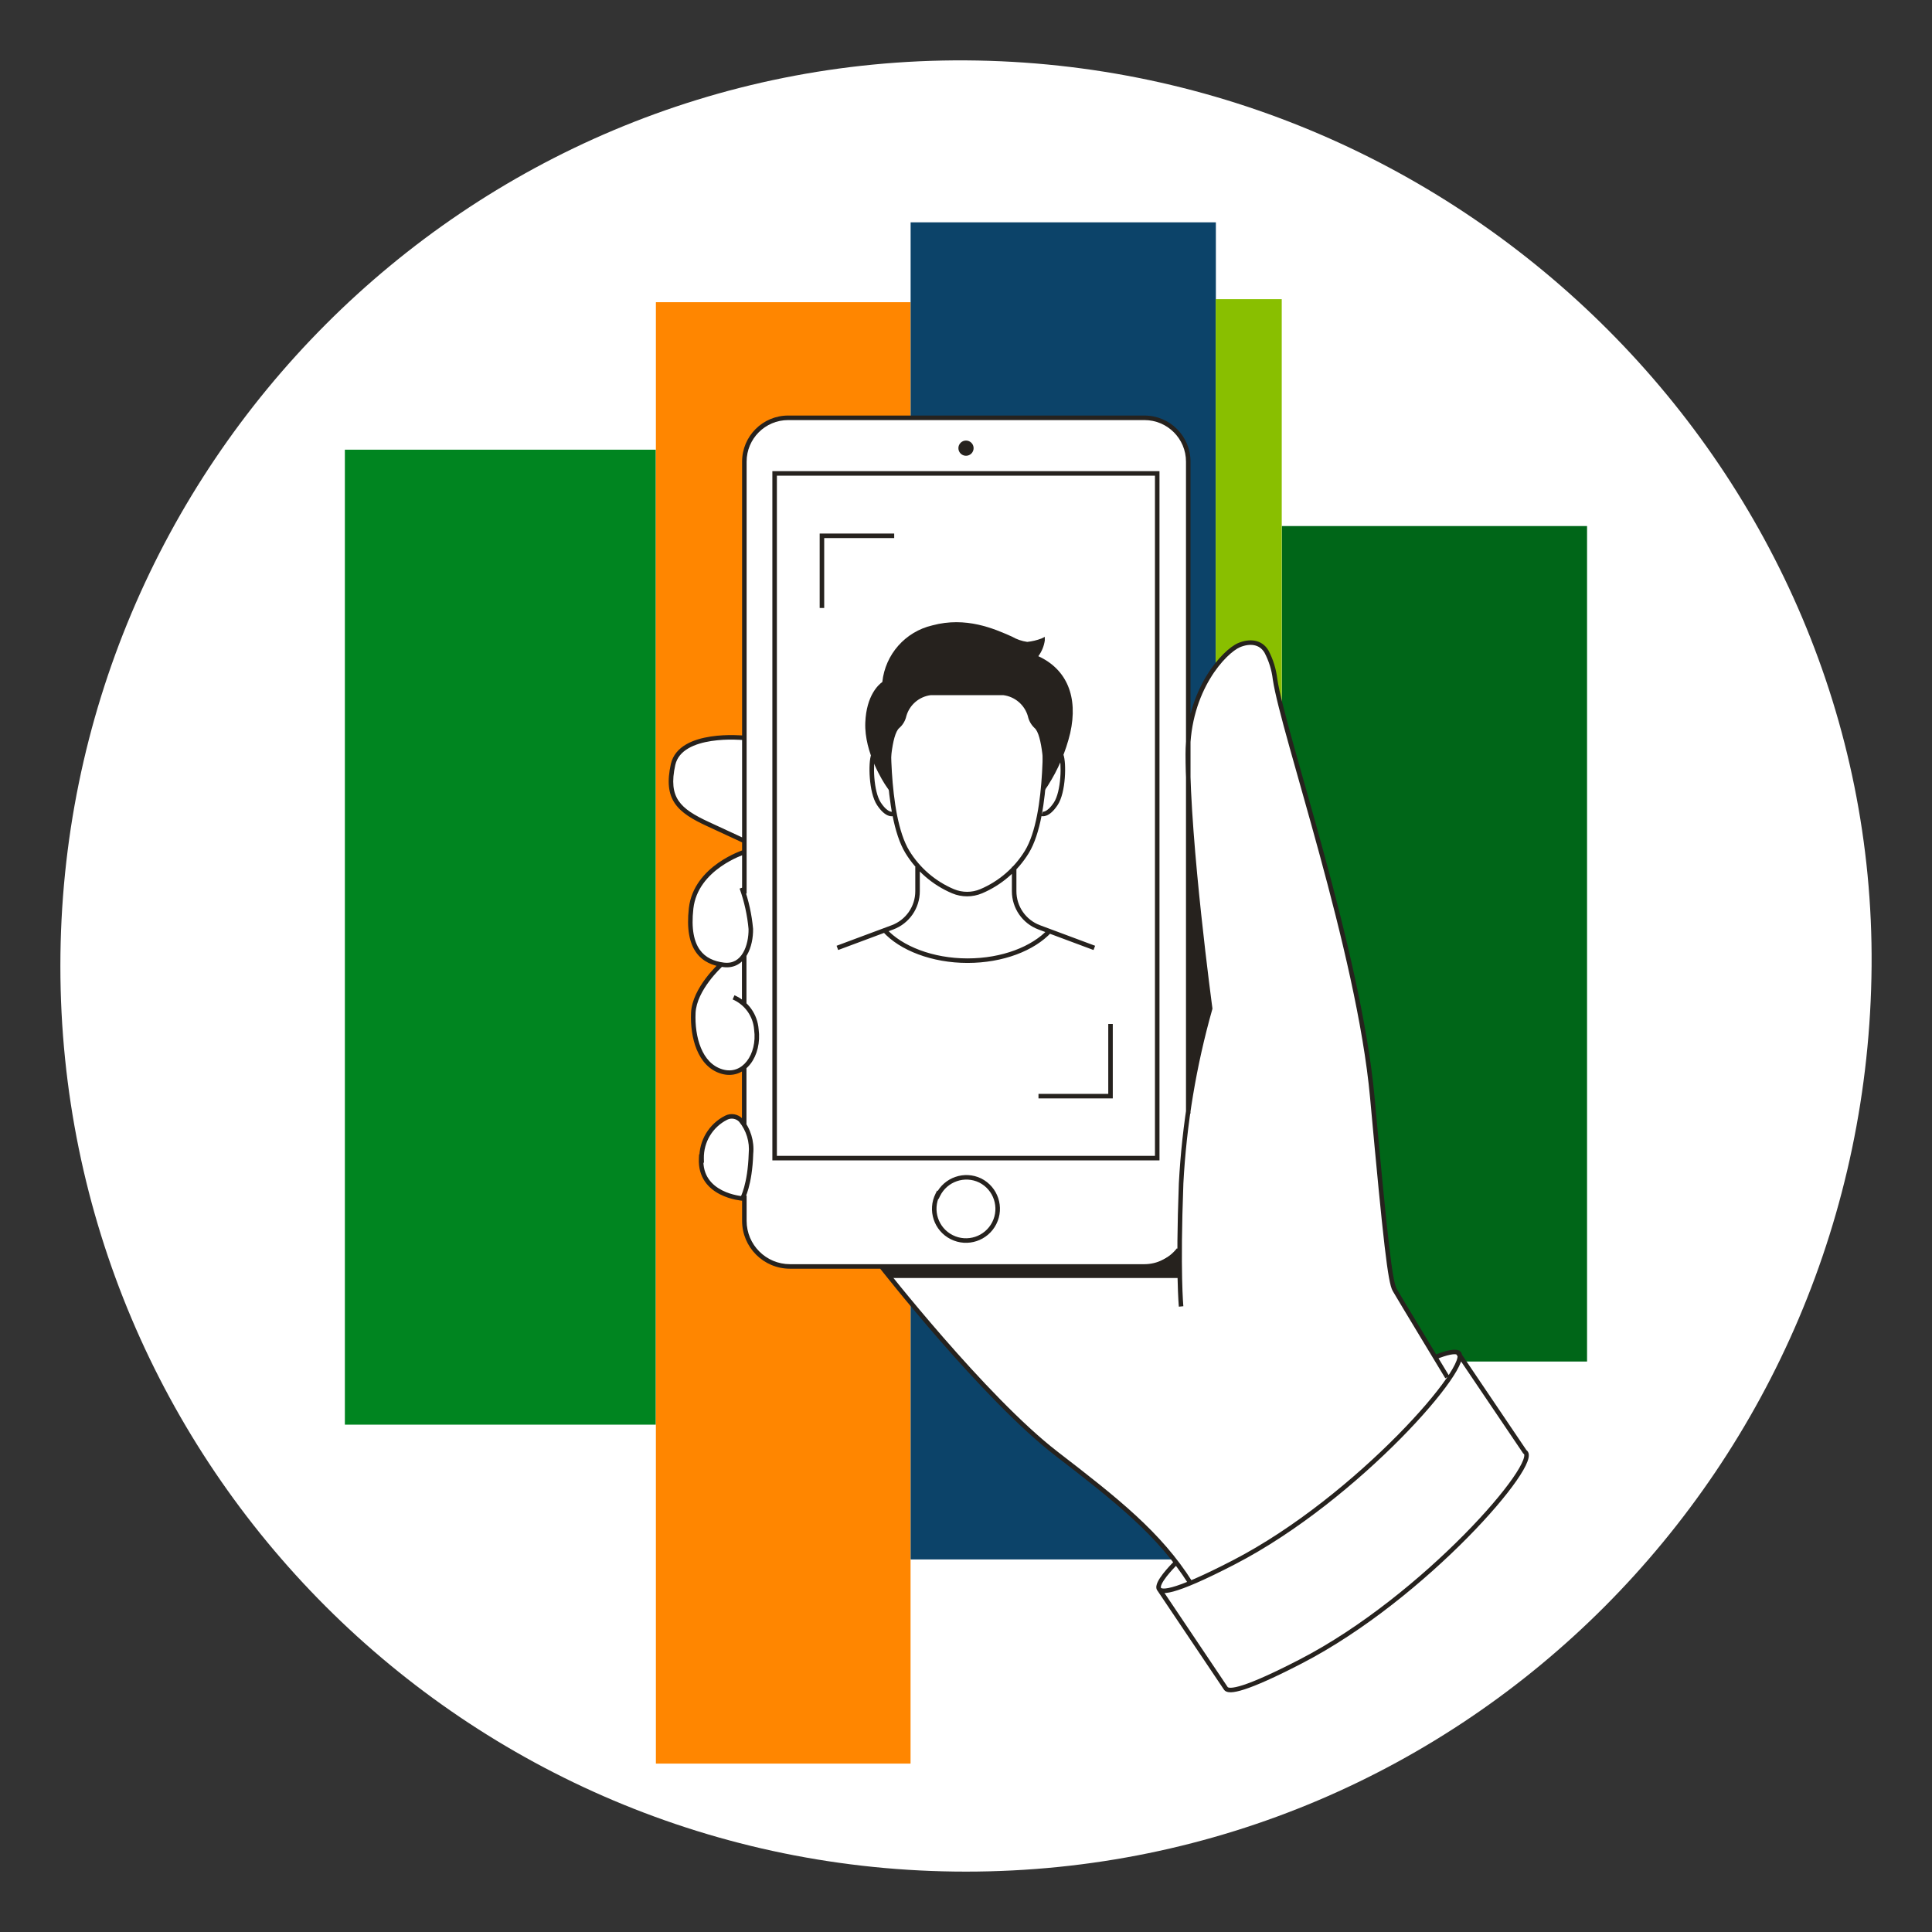<svg width="256" height="256" viewBox="0 0 256 256" fill="none" xmlns="http://www.w3.org/2000/svg">
<rect x="0" y="0" width="256" height="256" fill="#333333" stroke="none"/>
<g id="mobile_hand_face_sme">
<path id="darkmodeMask" d="M247.996 128.001C247.476 194.27 194.267 247.999 127.998 247.999C61.725 247.999 8 194.274 8 128.001C8 61.731 61.729 7.592 127.998 8.002C194.447 8.412 248.506 62.931 247.996 128.001Z" fill="white"/>
<g id="stripes">
<rect id="Rectangle" x="86.899" y="59.586" width="129.189" height="41.202" transform="rotate(90 86.899 59.586)" fill="#008520"/>
<rect id="Rectangle_2" x="120.653" y="40.043" width="193.643" height="33.744" transform="rotate(90 120.653 40.043)" fill="#FF8600"/>
<rect id="Rectangle_3" x="161.109" y="29.46" width="177.174" height="40.446" transform="rotate(90 161.109 29.46)" fill="#0C4369"/>
<rect id="Rectangle_4" x="210.293" y="69.705" width="110.705" height="40.446" transform="rotate(90 210.293 69.705)" fill="#006618"/>
<rect id="Rectangle_5" x="169.837" y="39.64" width="176.741" height="8.748" transform="rotate(90 169.837 39.64)" fill="#89BF00"/>
</g>
<path id="whiteFill" d="M202.411 192.927C202.429 192.74 202.349 192.557 202.2 192.443L202.139 192.373L193.512 179.573C193.483 179.443 193.398 179.332 193.28 179.271C192.867 179.059 191.919 179.271 190.458 179.785L190.267 179.855L190.156 179.674C188.724 177.315 185.348 171.732 184.935 170.996C184.34 169.988 183.736 164.727 181.972 145.527C180.793 132.636 176.035 115.815 172.558 103.529C170.815 97.381 169.444 92.523 169.081 90.104C168.927 88.827 168.544 87.588 167.952 86.445C167.237 85.226 165.826 84.893 164.243 85.569C162.873 86.143 159.405 89.338 158.025 95.012L157.531 97.028V61.218C157.525 57.983 154.901 55.362 151.665 55.362H104.496C101.261 55.362 98.636 57.983 98.631 61.218V97.764H98.359C96.998 97.653 90.114 97.32 89.197 101.352C88.189 105.857 89.802 107.399 93.874 109.314C96.897 110.705 98.106 111.33 98.49 111.471L98.631 111.531V112.932L98.469 112.993C97.462 113.376 92.14 115.512 91.626 120.441C91.192 124.593 92.372 127.063 95.123 127.778L95.546 127.889L95.244 128.202C94.488 128.947 92.039 131.598 91.908 134.249C91.777 137.272 92.684 141.163 95.718 142.07C96.563 142.34 97.482 142.249 98.258 141.818L98.631 141.596V148.752L98.217 148.369C97.91 148.078 97.502 147.915 97.079 147.916C96.82 147.917 96.566 147.976 96.333 148.087C94.259 149.093 92.952 151.205 92.976 153.509C92.735 158.045 97.462 158.78 98.409 158.891H98.631V161.744C98.636 165.126 101.376 167.866 104.758 167.871H116.853L116.924 167.962C118.345 169.756 131.034 185.701 140.044 192.655C147.311 198.259 151.998 202.008 155.757 206.826L155.888 207.007L155.737 207.158C154.074 208.801 153.267 210.122 153.62 210.615V210.666L162.389 223.708C162.469 223.849 162.621 224 163.084 224C164.425 224 167.479 222.76 172.417 220.2C187.838 212.329 202.401 196.163 202.411 192.927Z" fill="white"/>
<path id="blackStroke" d="M104.436 55.362V55.663V55.362ZM151.625 167.811L151.625 167.511H151.625V167.811ZM102.642 153.459H102.342V153.759H102.642V153.459ZM153.338 153.459V153.759H153.638V153.459H153.338ZM153.338 62.73H153.638V62.43H153.338V62.73ZM102.642 62.73V62.43H102.342V62.73H102.642ZM124.241 158.287L124.471 158.095L124.178 157.743L123.973 158.152L124.241 158.287ZM129.885 156.422L130.02 156.154L130.016 156.152L129.885 156.422ZM124.291 158.347L124.061 158.539L124.357 158.894L124.56 158.479L124.291 158.347ZM168.95 89.993L168.652 90.028L168.653 90.037L168.95 89.993ZM167.821 86.345L168.087 86.205L168.084 86.199L168.08 86.192L167.821 86.345ZM164.173 85.488L164.056 85.211L164.055 85.212L164.173 85.488ZM160.353 133.634L160.641 133.716L160.658 133.656L160.65 133.594L160.353 133.634ZM156.503 156.815L156.203 156.799L156.203 156.804L156.503 156.815ZM89.187 101.291L88.894 101.224L88.894 101.226L89.187 101.291ZM99.487 123.092L99.787 123.088L99.787 123.076L99.786 123.065L99.487 123.092ZM100.223 136.406L99.924 136.428L99.924 136.437L99.926 136.446L100.223 136.406ZM92.906 153.479L93.072 153.229L92.633 152.937L92.606 153.464L92.906 153.479ZM98.369 158.801L98.348 159.1L98.535 159.113L98.629 158.95L98.369 158.801ZM99.507 152.864L99.209 152.835L99.208 152.845L99.208 152.855L99.507 152.864ZM98.157 148.43L98.388 148.239L98.381 148.23L98.373 148.221L98.157 148.43ZM96.232 148.097L96.098 147.828L96.097 147.829L96.232 148.097ZM92.966 153.519L92.8 153.769L93.279 154.088L93.266 153.513L92.966 153.519ZM139.953 192.595L139.77 192.832L139.77 192.832L139.953 192.595ZM193.21 179.23L193.349 178.965L193.346 178.963L193.21 179.23ZM162.409 223.688L162.67 223.539L162.664 223.529L162.658 223.52L162.409 223.688ZM172.357 220.15L172.494 220.416H172.494L172.357 220.15ZM202.049 192.373L201.8 192.541L201.842 192.604L201.909 192.639L202.049 192.373ZM108.911 70.995V70.695H108.611V70.995H108.911ZM147.15 145.245V145.545H147.45V145.245H147.15ZM137.706 122.88L137.811 122.599L137.811 122.599L137.706 122.88ZM134.38 118.083L134.68 118.083V118.083H134.38ZM121.58 118.083H121.28V118.083L121.58 118.083ZM118.254 122.88L118.149 122.599L118.149 122.599L118.254 122.88ZM136.063 112.882L136.319 113.039L136.319 113.038L136.063 112.882ZM130.016 118.093L130.132 118.369L130.133 118.369L130.016 118.093ZM126.277 118.093L126.16 118.369L126.16 118.369L126.277 118.093ZM120.229 112.882L119.973 113.038L119.973 113.038L120.229 112.882ZM157.75 147.543V61.168H157.15V147.543H157.75ZM157.75 61.168C157.75 57.796 155.017 55.062 151.645 55.062V55.663C154.685 55.663 157.15 58.127 157.15 61.168H157.75ZM151.645 55.062H104.436V55.663H151.645V55.062ZM104.436 55.062C101.064 55.062 98.331 57.796 98.331 61.168H98.931C98.931 58.127 101.395 55.663 104.436 55.663V55.062ZM98.331 61.168V118.405H98.931V61.168H98.331ZM98.331 158.418V161.764H98.931V158.418H98.331ZM98.331 161.764C98.331 165.269 101.172 168.111 104.678 168.111V167.511C101.504 167.511 98.931 164.938 98.931 161.764H98.331ZM104.678 168.111H151.625V167.511H104.678V168.111ZM151.625 168.111C153.495 168.112 155.263 167.251 156.416 165.779L155.944 165.409C154.904 166.736 153.311 167.511 151.625 167.511L151.625 168.111ZM98.311 141.405V148.934H98.91V141.405H98.311ZM98.311 126.579V133.029H98.91V126.579H98.311ZM102.642 153.759H153.338V153.159H102.642V153.759ZM153.638 153.459V62.73H153.038V153.459H153.638ZM153.338 62.43H102.642V63.03H153.338V62.43ZM102.342 62.73V153.459H102.942V62.73H102.342ZM123.973 158.152C122.855 160.373 123.749 163.08 125.97 164.198L126.24 163.662C124.315 162.693 123.54 160.347 124.509 158.421L123.973 158.152ZM125.97 164.198C128.192 165.316 130.899 164.422 132.017 162.201L131.481 161.931C130.512 163.856 128.166 164.631 126.24 163.662L125.97 164.198ZM132.017 162.201C133.135 159.979 132.241 157.272 130.02 156.154L129.75 156.69C131.675 157.659 132.45 160.006 131.481 161.931L132.017 162.201ZM130.016 156.152C127.791 155.073 125.111 155.995 124.022 158.215L124.56 158.479C125.505 156.556 127.826 155.757 129.754 156.692L130.016 156.152ZM124.522 158.155L124.471 158.095L124.01 158.479L124.061 158.539L124.522 158.155ZM191.768 182.476C192.025 182.32 192.025 182.32 192.025 182.32C192.025 182.32 192.025 182.32 192.025 182.32C192.024 182.319 192.024 182.319 192.024 182.318C192.023 182.317 192.022 182.315 192.02 182.313C192.017 182.308 192.013 182.3 192.007 182.29C191.995 182.27 191.977 182.241 191.953 182.202C191.906 182.125 191.838 182.011 191.75 181.866C191.575 181.576 191.324 181.161 191.02 180.66C190.414 179.657 189.599 178.31 188.766 176.93C187.097 174.167 185.359 171.281 185.064 170.766L184.544 171.064C184.843 171.587 186.587 174.482 188.252 177.24C189.086 178.62 189.901 179.968 190.507 180.971C190.81 181.472 191.061 181.887 191.237 182.177C191.324 182.322 191.393 182.435 191.44 182.513C191.463 182.551 191.481 182.581 191.493 182.601C191.499 182.611 191.504 182.618 191.507 182.623C191.509 182.626 191.51 182.628 191.51 182.629C191.511 182.63 191.511 182.63 191.511 182.63C191.511 182.631 191.511 182.631 191.512 182.631C191.512 182.631 191.512 182.631 191.768 182.476ZM185.064 170.766C184.945 170.557 184.802 170.099 184.635 169.175C184.469 168.265 184.285 166.942 184.062 165.037C183.618 161.229 183.026 155.12 182.139 145.399L181.542 145.453C182.429 155.174 183.021 161.29 183.466 165.107C183.689 167.015 183.875 168.353 184.044 169.282C184.211 170.197 184.366 170.754 184.544 171.064L185.064 170.766ZM182.139 145.399C181.25 135.649 178.288 123.57 175.42 113.042C173.986 107.778 172.573 102.891 171.454 98.88C170.333 94.858 169.51 91.728 169.247 89.949L168.653 90.037C168.924 91.861 169.758 95.032 170.876 99.041C171.998 103.061 173.408 107.937 174.841 113.2C177.709 123.727 180.658 135.761 181.542 145.453L182.139 145.399ZM169.248 89.958C169.093 88.647 168.7 87.375 168.087 86.205L167.555 86.484C168.134 87.588 168.506 88.79 168.652 90.028L169.248 89.958ZM168.08 86.192C167.648 85.457 167.014 85.043 166.292 84.904C165.579 84.766 164.8 84.898 164.056 85.211L164.289 85.764C164.957 85.483 165.613 85.383 166.178 85.493C166.733 85.6 167.219 85.912 167.563 86.497L168.08 86.192ZM164.055 85.212C163.535 85.434 162.844 85.93 162.106 86.663C161.364 87.401 160.56 88.394 159.817 89.632C158.331 92.109 157.09 95.568 157.09 99.921H157.69C157.69 95.686 158.897 92.332 160.332 89.941C161.049 88.745 161.823 87.79 162.529 87.088C163.24 86.382 163.868 85.944 164.291 85.764L164.055 85.212ZM157.09 99.921C157.09 105.864 157.832 114.307 158.573 121.254C158.944 124.729 159.314 127.834 159.592 130.07C159.731 131.188 159.847 132.089 159.928 132.71C159.969 133.021 160 133.262 160.022 133.425C160.033 133.507 160.041 133.569 160.047 133.611C160.05 133.632 160.052 133.648 160.053 133.658C160.054 133.664 160.055 133.668 160.055 133.67C160.055 133.672 160.055 133.673 160.055 133.673C160.055 133.674 160.055 133.674 160.055 133.674C160.056 133.674 160.056 133.674 160.353 133.634C160.65 133.594 160.65 133.594 160.65 133.593C160.65 133.593 160.65 133.593 160.65 133.593C160.65 133.592 160.65 133.591 160.65 133.59C160.649 133.587 160.649 133.583 160.648 133.578C160.647 133.568 160.644 133.552 160.642 133.531C160.636 133.489 160.628 133.427 160.617 133.346C160.595 133.183 160.563 132.943 160.523 132.633C160.442 132.012 160.326 131.113 160.188 129.996C159.91 127.763 159.54 124.661 159.17 121.19C158.429 114.244 157.69 105.829 157.69 99.921H157.09ZM160.064 133.552C157.915 141.133 156.62 148.931 156.203 156.799L156.802 156.831C157.217 149.007 158.505 141.254 160.641 133.716L160.064 133.552ZM156.203 156.804C155.981 162.735 155.981 166.816 156.037 169.415C156.064 170.715 156.106 171.644 156.141 172.25C156.158 172.553 156.174 172.775 156.185 172.922C156.191 172.995 156.196 173.05 156.199 173.086C156.201 173.104 156.202 173.118 156.203 173.127C156.203 173.132 156.204 173.136 156.204 173.138C156.204 173.139 156.204 173.14 156.204 173.141C156.204 173.141 156.204 173.142 156.204 173.142C156.204 173.142 156.204 173.142 156.204 173.142C156.204 173.142 156.204 173.142 156.503 173.112C156.801 173.083 156.801 173.083 156.801 173.083C156.801 173.083 156.801 173.083 156.801 173.083C156.801 173.083 156.801 173.082 156.801 173.082C156.801 173.082 156.801 173.081 156.801 173.08C156.801 173.078 156.801 173.075 156.8 173.071C156.799 173.063 156.798 173.05 156.797 173.033C156.794 172.999 156.789 172.946 156.784 172.875C156.773 172.732 156.757 172.515 156.74 172.216C156.705 171.618 156.664 170.695 156.636 169.402C156.581 166.816 156.581 162.748 156.803 156.826L156.203 156.804ZM98.49 97.764C98.52 97.465 98.519 97.465 98.519 97.465C98.519 97.465 98.519 97.465 98.519 97.465C98.519 97.465 98.518 97.465 98.517 97.465C98.516 97.465 98.514 97.465 98.512 97.465C98.508 97.464 98.501 97.463 98.493 97.463C98.477 97.461 98.452 97.459 98.421 97.457C98.358 97.451 98.266 97.444 98.15 97.437C97.916 97.422 97.583 97.406 97.18 97.401C96.376 97.391 95.289 97.423 94.167 97.594C93.048 97.766 91.875 98.078 90.91 98.64C89.94 99.205 89.167 100.032 88.894 101.224L89.479 101.358C89.706 100.369 90.345 99.664 91.212 99.158C92.085 98.65 93.176 98.353 94.258 98.188C95.337 98.023 96.388 97.991 97.172 98.001C97.564 98.006 97.887 98.022 98.112 98.036C98.224 98.043 98.312 98.049 98.371 98.054C98.401 98.057 98.423 98.059 98.438 98.06C98.446 98.061 98.451 98.061 98.455 98.062C98.457 98.062 98.458 98.062 98.459 98.062C98.459 98.062 98.459 98.062 98.459 98.062C98.46 98.062 98.46 98.062 98.46 98.062C98.46 98.062 98.46 98.062 98.49 97.764ZM88.894 101.226C88.381 103.539 88.553 105.163 89.417 106.443C90.267 107.703 91.752 108.574 93.707 109.476L93.959 108.931C92.003 108.029 90.662 107.216 89.914 106.108C89.18 105.019 88.985 103.589 89.48 101.356L88.894 101.226ZM93.707 109.476C95.662 110.377 96.862 110.934 97.572 111.265C97.927 111.431 98.159 111.54 98.303 111.608C98.375 111.642 98.425 111.665 98.457 111.68C98.472 111.687 98.484 111.693 98.491 111.696C98.495 111.698 98.497 111.699 98.499 111.7C98.5 111.701 98.501 111.701 98.501 111.701C98.501 111.701 98.501 111.701 98.501 111.701C98.501 111.701 98.501 111.701 98.501 111.701C98.501 111.701 98.501 111.701 98.501 111.701C98.501 111.701 98.501 111.701 98.631 111.431C98.76 111.16 98.76 111.16 98.76 111.16C98.76 111.16 98.76 111.16 98.76 111.16C98.76 111.16 98.76 111.16 98.76 111.16C98.76 111.16 98.759 111.16 98.759 111.159C98.759 111.159 98.758 111.159 98.757 111.158C98.755 111.158 98.752 111.156 98.749 111.154C98.741 111.151 98.729 111.145 98.713 111.138C98.681 111.122 98.631 111.099 98.559 111.065C98.414 110.997 98.181 110.887 97.825 110.721C97.114 110.39 95.914 109.833 93.959 108.931L93.707 109.476ZM98.631 112.902C98.541 112.616 98.541 112.616 98.541 112.616C98.541 112.616 98.54 112.616 98.54 112.616C98.54 112.616 98.54 112.616 98.539 112.616C98.538 112.617 98.537 112.617 98.535 112.618C98.531 112.619 98.526 112.621 98.519 112.623C98.506 112.627 98.486 112.634 98.462 112.642C98.412 112.659 98.34 112.684 98.248 112.718C98.066 112.786 97.806 112.888 97.492 113.028C96.866 113.308 96.024 113.739 95.161 114.346C93.439 115.556 91.598 117.49 91.277 120.337L91.874 120.404C92.167 117.798 93.854 115.998 95.506 114.837C96.33 114.258 97.136 113.845 97.737 113.576C98.037 113.442 98.285 113.344 98.457 113.281C98.543 113.249 98.61 113.225 98.655 113.21C98.677 113.202 98.694 113.197 98.705 113.193C98.711 113.191 98.715 113.19 98.717 113.189C98.719 113.189 98.719 113.189 98.72 113.188C98.72 113.188 98.72 113.188 98.72 113.188C98.72 113.188 98.72 113.188 98.72 113.188C98.72 113.188 98.72 113.188 98.631 112.902ZM91.277 120.337C90.966 123.099 91.364 124.97 92.239 126.2C93.12 127.437 94.442 127.969 95.841 128.146L95.917 127.551C94.615 127.386 93.478 126.905 92.728 125.852C91.974 124.792 91.57 123.094 91.874 120.404L91.277 120.337ZM95.841 128.146C96.575 128.239 97.205 128.112 97.732 127.82C98.256 127.529 98.661 127.086 98.966 126.572C99.571 125.551 99.803 124.216 99.787 123.088L99.187 123.096C99.202 124.154 98.981 125.37 98.449 126.266C98.186 126.711 97.851 127.068 97.441 127.295C97.034 127.521 96.534 127.629 95.917 127.551L95.841 128.146ZM99.786 123.065C99.615 121.179 99.206 119.322 98.57 117.538L98.005 117.74C98.624 119.476 99.022 121.283 99.189 123.119L99.786 123.065ZM95.486 127.869C95.284 127.647 95.284 127.647 95.284 127.647C95.284 127.647 95.284 127.647 95.284 127.647C95.284 127.647 95.284 127.647 95.283 127.648C95.283 127.648 95.282 127.649 95.281 127.65C95.279 127.652 95.276 127.654 95.273 127.658C95.266 127.664 95.255 127.674 95.242 127.686C95.215 127.711 95.177 127.748 95.127 127.795C95.029 127.89 94.89 128.029 94.723 128.205C94.389 128.557 93.942 129.06 93.49 129.665C92.593 130.864 91.643 132.51 91.568 134.195L92.168 134.222C92.234 132.722 93.093 131.198 93.97 130.024C94.405 129.442 94.836 128.958 95.158 128.618C95.319 128.449 95.453 128.316 95.545 128.226C95.592 128.181 95.628 128.147 95.652 128.124C95.664 128.113 95.673 128.104 95.679 128.099C95.682 128.096 95.685 128.094 95.686 128.093C95.687 128.092 95.687 128.092 95.687 128.091C95.688 128.091 95.688 128.091 95.688 128.091C95.688 128.091 95.688 128.091 95.688 128.091C95.688 128.091 95.688 128.091 95.486 127.869ZM91.568 134.195C91.496 135.818 91.706 137.588 92.319 139.074C92.933 140.562 93.966 141.794 95.552 142.267L95.723 141.692C94.365 141.287 93.443 140.226 92.873 138.845C92.302 137.461 92.098 135.784 92.168 134.222L91.568 134.195ZM95.552 142.267C97.158 142.745 98.541 142.136 99.441 140.971C100.333 139.817 100.756 138.121 100.52 136.366L99.926 136.446C100.144 138.067 99.746 139.596 98.966 140.604C98.197 141.6 97.06 142.09 95.723 141.692L95.552 142.267ZM100.522 136.384C100.376 134.402 99.142 132.666 97.319 131.877L97.08 132.428C98.698 133.128 99.794 134.669 99.924 136.428L100.522 136.384ZM92.606 153.464C92.54 154.758 92.866 155.773 93.406 156.559C93.942 157.342 94.677 157.882 95.406 158.255C96.135 158.628 96.868 158.838 97.417 158.956C97.692 159.014 97.922 159.05 98.085 159.072C98.166 159.082 98.231 159.089 98.275 159.094C98.298 159.096 98.315 159.097 98.327 159.098C98.334 159.099 98.338 159.099 98.342 159.099C98.344 159.1 98.345 159.1 98.346 159.1C98.346 159.1 98.347 159.1 98.347 159.1C98.347 159.1 98.348 159.1 98.348 159.1C98.348 159.1 98.348 159.1 98.369 158.801C98.389 158.501 98.389 158.501 98.389 158.501C98.389 158.501 98.389 158.501 98.389 158.501C98.389 158.501 98.389 158.501 98.389 158.501C98.389 158.501 98.388 158.501 98.387 158.501C98.385 158.501 98.382 158.501 98.377 158.5C98.368 158.5 98.353 158.498 98.334 158.496C98.295 158.493 98.237 158.486 98.162 158.477C98.013 158.457 97.799 158.424 97.542 158.369C97.027 158.259 96.347 158.063 95.679 157.721C95.011 157.379 94.365 156.897 93.901 156.22C93.439 155.547 93.146 154.664 93.206 153.494L92.606 153.464ZM98.369 158.801C98.629 158.95 98.629 158.95 98.629 158.95C98.629 158.95 98.629 158.95 98.629 158.95C98.629 158.949 98.629 158.949 98.629 158.949C98.63 158.948 98.63 158.948 98.63 158.947C98.631 158.945 98.632 158.943 98.634 158.941C98.636 158.936 98.64 158.93 98.644 158.921C98.653 158.905 98.666 158.881 98.681 158.85C98.712 158.789 98.754 158.698 98.805 158.577C98.906 158.336 99.04 157.974 99.178 157.482C99.453 156.496 99.741 154.988 99.807 152.874L99.208 152.855C99.143 154.923 98.862 156.383 98.6 157.32C98.469 157.789 98.343 158.127 98.251 158.345C98.206 158.454 98.168 158.533 98.143 158.584C98.131 158.609 98.121 158.627 98.115 158.638C98.112 158.644 98.11 158.648 98.109 158.65C98.109 158.651 98.108 158.652 98.108 158.652C98.108 158.652 98.108 158.652 98.108 158.652C98.108 158.652 98.108 158.652 98.108 158.652C98.108 158.652 98.108 158.651 98.108 158.651C98.108 158.651 98.109 158.651 98.369 158.801ZM99.806 152.894C99.971 151.215 99.461 149.541 98.388 148.239L97.925 148.62C98.896 149.799 99.358 151.315 99.209 152.835L99.806 152.894ZM98.373 148.221C97.781 147.608 96.861 147.449 96.098 147.828L96.365 148.366C96.894 148.103 97.531 148.213 97.941 148.638L98.373 148.221ZM96.097 147.829C93.949 148.905 92.613 151.123 92.666 153.526L93.266 153.513C93.218 151.342 94.425 149.338 96.366 148.365L96.097 147.829ZM93.133 153.27L93.072 153.229L92.74 153.729L92.8 153.769L93.133 153.27ZM116.772 167.801C116.536 167.986 116.536 167.986 116.536 167.986C116.536 167.986 116.536 167.986 116.537 167.987C116.537 167.987 116.538 167.988 116.539 167.989C116.54 167.991 116.543 167.994 116.546 167.999C116.553 168.007 116.563 168.02 116.576 168.036C116.602 168.07 116.641 168.119 116.692 168.184C116.795 168.314 116.946 168.505 117.142 168.751C117.534 169.243 118.104 169.953 118.818 170.829C120.247 172.579 122.251 174.99 124.554 177.632C129.155 182.91 134.967 189.129 139.77 192.832L140.137 192.357C135.385 188.693 129.606 182.515 125.006 177.238C122.708 174.602 120.708 172.196 119.283 170.449C118.571 169.576 118.002 168.867 117.611 168.377C117.416 168.132 117.265 167.942 117.163 167.813C117.112 167.748 117.074 167.699 117.048 167.666C117.035 167.649 117.025 167.637 117.018 167.629C117.015 167.624 117.013 167.621 117.011 167.619C117.01 167.618 117.01 167.617 117.009 167.617C117.009 167.617 117.009 167.616 117.009 167.616C117.009 167.616 117.009 167.616 116.772 167.801ZM139.77 192.832C147.84 199.046 153.42 203.47 157.479 209.889L157.986 209.568C153.861 203.045 148.193 198.56 140.136 192.357L139.77 192.832ZM155.888 206.997C155.68 206.781 155.68 206.781 155.679 206.781C155.679 206.782 155.679 206.782 155.679 206.782C155.679 206.782 155.678 206.783 155.678 206.783C155.676 206.784 155.675 206.786 155.673 206.788C155.668 206.792 155.662 206.799 155.653 206.807C155.636 206.823 155.612 206.847 155.581 206.878C155.519 206.94 155.431 207.029 155.324 207.139C155.112 207.358 154.826 207.663 154.535 208.002C154.245 208.341 153.945 208.719 153.706 209.084C153.474 209.44 153.275 209.82 153.227 210.156C153.203 210.33 153.214 210.521 153.313 210.692C153.414 210.868 153.582 210.979 153.781 211.037C154.153 211.145 154.706 211.09 155.456 210.888C156.979 210.479 159.542 209.398 163.666 207.264L163.39 206.731C159.269 208.864 156.755 209.918 155.3 210.309C154.56 210.508 154.149 210.519 153.948 210.461C153.86 210.435 153.839 210.404 153.833 210.393C153.823 210.376 153.808 210.334 153.822 210.24C153.849 210.043 153.984 209.757 154.209 209.412C154.427 209.077 154.709 208.721 154.991 208.393C155.272 208.065 155.548 207.77 155.755 207.556C155.859 207.449 155.945 207.363 156.004 207.304C156.034 207.274 156.057 207.251 156.073 207.236C156.081 207.228 156.087 207.222 156.091 207.219C156.093 207.217 156.094 207.215 156.095 207.214C156.095 207.214 156.096 207.213 156.096 207.213C156.096 207.213 156.096 207.213 156.096 207.213C156.096 207.213 156.096 207.213 155.888 206.997ZM163.666 207.264C171.947 202.976 179.969 196.314 185.631 190.577C188.462 187.708 190.711 185.062 192.11 183.05C192.808 182.047 193.306 181.186 193.554 180.526C193.677 180.199 193.749 179.894 193.737 179.634C193.725 179.361 193.614 179.104 193.349 178.965L193.07 179.496C193.093 179.508 193.132 179.533 193.138 179.661C193.144 179.802 193.104 180.017 192.992 180.315C192.77 180.905 192.307 181.717 191.618 182.707C190.245 184.681 188.021 187.301 185.204 190.155C179.57 195.865 171.597 202.481 163.39 206.731L163.666 207.264ZM193.346 178.963C193.175 178.876 192.969 178.844 192.755 178.842C192.538 178.84 192.29 178.87 192.02 178.925C191.479 179.035 190.817 179.251 190.072 179.557L190.3 180.112C191.026 179.814 191.649 179.612 192.139 179.513C192.384 179.463 192.588 179.441 192.75 179.442C192.916 179.443 193.018 179.469 193.073 179.497L193.346 178.963ZM153.291 210.652L162.16 223.855L162.658 223.52L153.789 210.317L153.291 210.652ZM162.148 223.836C162.327 224.151 162.698 224.246 163.113 224.236C163.543 224.225 164.131 224.101 164.909 223.848C166.471 223.34 168.883 222.283 172.494 220.416L172.219 219.883C168.614 221.746 166.238 222.785 164.724 223.278C163.964 223.525 163.441 223.627 163.098 223.636C162.74 223.645 162.677 223.552 162.67 223.539L162.148 223.836ZM172.494 220.416C180.781 216.134 188.806 209.47 194.469 203.728C197.3 200.857 199.55 198.209 200.949 196.195C201.647 195.192 202.145 194.33 202.393 193.67C202.516 193.342 202.588 193.037 202.576 192.777C202.564 192.504 202.454 192.246 202.188 192.107L201.909 192.639C201.932 192.651 201.971 192.676 201.977 192.804C201.984 192.945 201.943 193.16 201.831 193.458C201.609 194.049 201.146 194.862 200.457 195.853C199.083 197.829 196.859 200.45 194.042 203.307C188.406 209.02 180.431 215.639 172.219 219.883L172.494 220.416ZM202.297 192.205L193.448 179.103L192.951 179.438L201.8 192.541L202.297 192.205ZM118.486 70.695H108.911V71.295H118.486V70.695ZM108.611 70.995V80.559H109.211V70.995H108.611ZM137.605 145.545H147.15V144.945H137.605V145.545ZM147.45 145.245V135.68H146.85V145.245H147.45ZM145.108 125.32L137.811 122.599L137.601 123.161L144.898 125.882L145.108 125.32ZM137.811 122.599C135.925 121.896 134.676 120.095 134.68 118.083L134.08 118.082C134.076 120.345 135.481 122.371 137.601 123.161L137.811 122.599ZM134.68 118.083V114.857H134.08V118.083H134.68ZM121.28 114.857V118.083H121.88V114.857H121.28ZM121.28 118.083C121.283 120.095 120.035 121.896 118.149 122.599L118.359 123.161C120.479 122.371 121.884 120.345 121.88 118.082L121.28 118.083ZM118.149 122.599L110.852 125.32L111.062 125.882L118.359 123.161L118.149 122.599ZM138.421 95.597C138.122 95.613 138.122 95.613 138.122 95.613C138.122 95.613 138.122 95.613 138.122 95.613C138.122 95.614 138.122 95.614 138.122 95.615C138.122 95.616 138.122 95.618 138.122 95.621C138.123 95.627 138.123 95.636 138.124 95.647C138.125 95.67 138.126 95.705 138.129 95.75C138.133 95.841 138.138 95.975 138.144 96.147C138.157 96.492 138.171 96.991 138.178 97.605C138.193 98.834 138.182 100.524 138.077 102.367C137.971 104.21 137.772 106.201 137.413 108.036C137.052 109.875 136.536 111.533 135.807 112.725L136.319 113.038C137.102 111.756 137.636 110.017 138.002 108.151C138.368 106.281 138.569 104.26 138.676 102.401C138.782 100.541 138.793 98.837 138.778 97.598C138.771 96.978 138.756 96.475 138.744 96.126C138.738 95.951 138.732 95.816 138.728 95.723C138.726 95.677 138.724 95.641 138.723 95.618C138.722 95.606 138.722 95.596 138.722 95.59C138.721 95.587 138.721 95.585 138.721 95.583C138.721 95.582 138.721 95.582 138.721 95.581C138.721 95.581 138.721 95.581 138.721 95.581C138.721 95.581 138.721 95.581 138.421 95.597ZM135.807 112.725C134.415 114.995 132.35 116.775 129.899 117.816L130.133 118.369C132.699 117.279 134.861 115.416 136.319 113.039L135.807 112.725ZM129.899 117.816C128.778 118.288 127.514 118.288 126.393 117.816L126.16 118.369C127.43 118.904 128.862 118.904 130.132 118.369L129.899 117.816ZM126.393 117.816C123.94 116.779 121.874 114.999 120.485 112.726L119.973 113.038C121.427 115.419 123.591 117.283 126.16 118.369L126.393 117.816ZM120.486 112.726C119.757 111.528 119.235 109.864 118.868 108.02C118.503 106.181 118.295 104.185 118.18 102.337C118.066 100.491 118.046 98.798 118.055 97.567C118.059 96.951 118.07 96.452 118.081 96.106C118.086 95.933 118.091 95.799 118.094 95.708C118.096 95.663 118.097 95.628 118.098 95.605C118.099 95.594 118.099 95.585 118.1 95.579C118.1 95.576 118.1 95.574 118.1 95.573C118.1 95.572 118.1 95.572 118.1 95.571C118.1 95.571 118.1 95.571 118.1 95.571C118.1 95.571 118.1 95.571 117.8 95.556C117.501 95.542 117.501 95.542 117.501 95.542C117.501 95.542 117.501 95.543 117.501 95.543C117.501 95.543 117.501 95.544 117.501 95.545C117.501 95.546 117.5 95.549 117.5 95.552C117.5 95.558 117.5 95.567 117.499 95.579C117.498 95.603 117.496 95.638 117.495 95.685C117.491 95.777 117.486 95.913 117.481 96.088C117.47 96.438 117.459 96.942 117.455 97.563C117.446 98.804 117.466 100.511 117.582 102.374C117.697 104.237 117.907 106.262 118.28 108.137C118.652 110.007 119.19 111.751 119.973 113.038L120.486 112.726ZM117.74 100.868C117.962 100.666 117.962 100.666 117.962 100.666C117.962 100.666 117.962 100.666 117.962 100.666C117.961 100.666 117.961 100.666 117.961 100.665C117.961 100.665 117.96 100.665 117.96 100.664C117.959 100.663 117.958 100.662 117.956 100.66C117.952 100.656 117.947 100.65 117.941 100.643C117.928 100.629 117.909 100.609 117.885 100.585C117.837 100.535 117.769 100.466 117.686 100.387C117.522 100.229 117.294 100.025 117.049 99.851C116.814 99.684 116.524 99.516 116.241 99.478C116.092 99.458 115.926 99.471 115.772 99.559C115.617 99.648 115.51 99.791 115.444 99.964L116.004 100.179C116.034 100.103 116.062 100.084 116.07 100.08C116.078 100.075 116.103 100.065 116.161 100.073C116.291 100.09 116.481 100.184 116.702 100.34C116.913 100.49 117.117 100.672 117.271 100.82C117.347 100.893 117.41 100.956 117.453 101.001C117.475 101.023 117.491 101.041 117.502 101.053C117.508 101.059 117.512 101.063 117.515 101.066C117.516 101.068 117.517 101.069 117.517 101.069C117.518 101.07 117.518 101.07 117.518 101.07C117.518 101.07 117.518 101.07 117.518 101.07C117.518 101.07 117.518 101.07 117.518 101.07C117.518 101.07 117.518 101.07 117.74 100.868ZM115.444 99.964C115.331 100.259 115.262 100.728 115.231 101.261C115.199 101.803 115.206 102.444 115.258 103.101C115.36 104.399 115.646 105.829 116.221 106.689L116.719 106.355C116.236 105.633 115.957 104.337 115.856 103.054C115.806 102.422 115.8 101.809 115.83 101.296C115.86 100.773 115.926 100.383 116.004 100.179L115.444 99.964ZM116.221 106.689C116.77 107.511 117.26 107.89 117.648 108.053C117.843 108.134 118.007 108.159 118.132 108.159C118.194 108.159 118.245 108.153 118.285 108.146C118.304 108.142 118.321 108.138 118.334 108.135C118.341 108.133 118.347 108.131 118.352 108.129C118.354 108.129 118.357 108.128 118.359 108.127C118.36 108.127 118.361 108.126 118.362 108.126C118.362 108.126 118.363 108.126 118.363 108.126C118.364 108.126 118.364 108.125 118.364 108.125C118.364 108.125 118.365 108.125 118.264 107.843C118.163 107.56 118.164 107.56 118.164 107.56C118.164 107.56 118.164 107.56 118.165 107.559C118.165 107.559 118.165 107.559 118.166 107.559C118.167 107.559 118.167 107.559 118.168 107.558C118.17 107.558 118.171 107.557 118.172 107.557C118.174 107.556 118.176 107.556 118.177 107.556C118.179 107.555 118.179 107.555 118.176 107.556C118.171 107.557 118.156 107.559 118.133 107.559C118.087 107.559 118.001 107.55 117.88 107.499C117.635 107.397 117.228 107.116 116.719 106.355L116.221 106.689ZM138.603 100.868C138.825 101.07 138.825 101.07 138.825 101.07C138.825 101.07 138.825 101.07 138.825 101.07C138.825 101.07 138.825 101.07 138.825 101.07C138.825 101.07 138.825 101.07 138.825 101.069C138.826 101.069 138.827 101.068 138.828 101.066C138.831 101.063 138.835 101.059 138.841 101.053C138.852 101.041 138.868 101.023 138.89 101.001C138.933 100.956 138.995 100.893 139.072 100.82C139.225 100.672 139.43 100.49 139.641 100.34C139.862 100.184 140.051 100.09 140.182 100.073C140.24 100.065 140.264 100.075 140.273 100.08C140.281 100.084 140.309 100.103 140.339 100.179L140.899 99.964C140.832 99.791 140.726 99.648 140.571 99.559C140.417 99.471 140.251 99.458 140.102 99.478C139.819 99.516 139.529 99.684 139.293 99.851C139.049 100.025 138.821 100.229 138.656 100.387C138.573 100.466 138.505 100.535 138.458 100.585C138.434 100.609 138.415 100.629 138.402 100.643C138.396 100.65 138.391 100.656 138.387 100.66C138.385 100.662 138.384 100.663 138.383 100.664C138.382 100.665 138.382 100.665 138.382 100.665C138.381 100.666 138.381 100.666 138.381 100.666C138.381 100.666 138.381 100.666 138.381 100.666C138.381 100.666 138.381 100.666 138.603 100.868ZM140.339 100.179C140.417 100.383 140.483 100.774 140.515 101.296C140.545 101.809 140.541 102.422 140.492 103.055C140.393 104.337 140.117 105.633 139.634 106.355L140.132 106.689C140.707 105.829 140.99 104.398 141.09 103.101C141.141 102.443 141.146 101.803 141.114 101.26C141.082 100.727 141.012 100.259 140.899 99.964L140.339 100.179ZM139.634 106.355C139.125 107.115 138.716 107.396 138.469 107.499C138.346 107.55 138.259 107.559 138.211 107.559C138.187 107.559 138.172 107.557 138.166 107.556C138.164 107.555 138.163 107.555 138.165 107.555C138.166 107.556 138.168 107.556 138.17 107.557C138.171 107.557 138.172 107.557 138.174 107.558C138.174 107.558 138.175 107.558 138.176 107.559C138.176 107.559 138.177 107.559 138.177 107.559C138.177 107.559 138.178 107.559 138.178 107.559C138.178 107.559 138.178 107.559 138.079 107.843C137.979 108.126 137.98 108.126 137.98 108.126C137.98 108.126 137.98 108.126 137.981 108.126C137.981 108.126 137.982 108.126 137.982 108.127C137.983 108.127 137.984 108.127 137.985 108.128C137.987 108.128 137.99 108.129 137.992 108.13C137.997 108.131 138.003 108.133 138.01 108.135C138.023 108.138 138.04 108.142 138.059 108.146C138.099 108.153 138.15 108.159 138.212 108.159C138.338 108.159 138.503 108.134 138.699 108.053C139.09 107.891 139.582 107.511 140.132 106.689L139.634 106.355ZM138.867 123.14C136.752 125.42 132.781 126.994 128.202 126.994V127.594C132.895 127.594 137.047 125.984 139.307 123.548L138.867 123.14ZM128.202 126.994C123.622 126.994 119.532 125.379 117.438 123.062L116.993 123.464C119.234 125.944 123.509 127.594 128.202 127.594V126.994Z" fill="#26221E"/>
<path id="blackFill" fill-rule="evenodd" clip-rule="evenodd" d="M129.008 59.384C129.008 58.827 128.557 58.376 128 58.376C127.443 58.376 126.992 58.827 126.992 59.384C126.992 59.941 127.443 60.392 128 60.392C128.557 60.392 129.008 59.941 129.008 59.384ZM152.108 167.841C153.564 167.273 154.945 166.528 156.22 165.624L156.432 169.343H117.841L116.833 167.841C116.833 167.841 150.848 168.093 152.108 167.841ZM157.47 104.91V105.057C157.457 104.955 157.45 104.91 157.45 104.91H157.47ZM157.47 105.057C157.556 105.712 157.915 108.697 158.508 116.903C159.194 126.387 160.443 133.705 160.443 133.705C160.443 133.705 160.131 134.833 159.486 137.303C158.841 139.772 157.47 145.95 157.47 145.95V105.057ZM138.442 84.863C138.333 85.619 138.039 86.336 137.585 86.949C141.374 88.693 142.886 92.352 141.808 97.139C141.218 99.602 140.22 101.95 138.855 104.083L138.361 104.819V103.952C138.361 102.158 138.129 97.31 137.071 96.454C136.626 96.031 136.32 95.482 136.194 94.881C135.755 93.389 134.472 92.3 132.928 92.11H123.333C121.801 92.302 120.529 93.387 120.098 94.871C119.966 95.484 119.641 96.039 119.171 96.454C118.113 97.31 117.871 102.158 117.871 103.952V104.819L117.377 104.103C117.374 104.099 117.369 104.091 117.362 104.08C117.115 103.707 114.499 99.747 114.656 95.748C114.797 92.12 116.44 90.699 116.913 90.366C117.298 86.711 119.956 83.701 123.535 82.867C128.002 81.661 131.739 83.315 134.024 84.326L134.098 84.359C134.719 84.718 135.403 84.954 136.113 85.055C136.762 84.987 137.399 84.835 138.008 84.601L138.442 84.389V84.863Z" fill="#26221E"/>
</g>
</svg>
